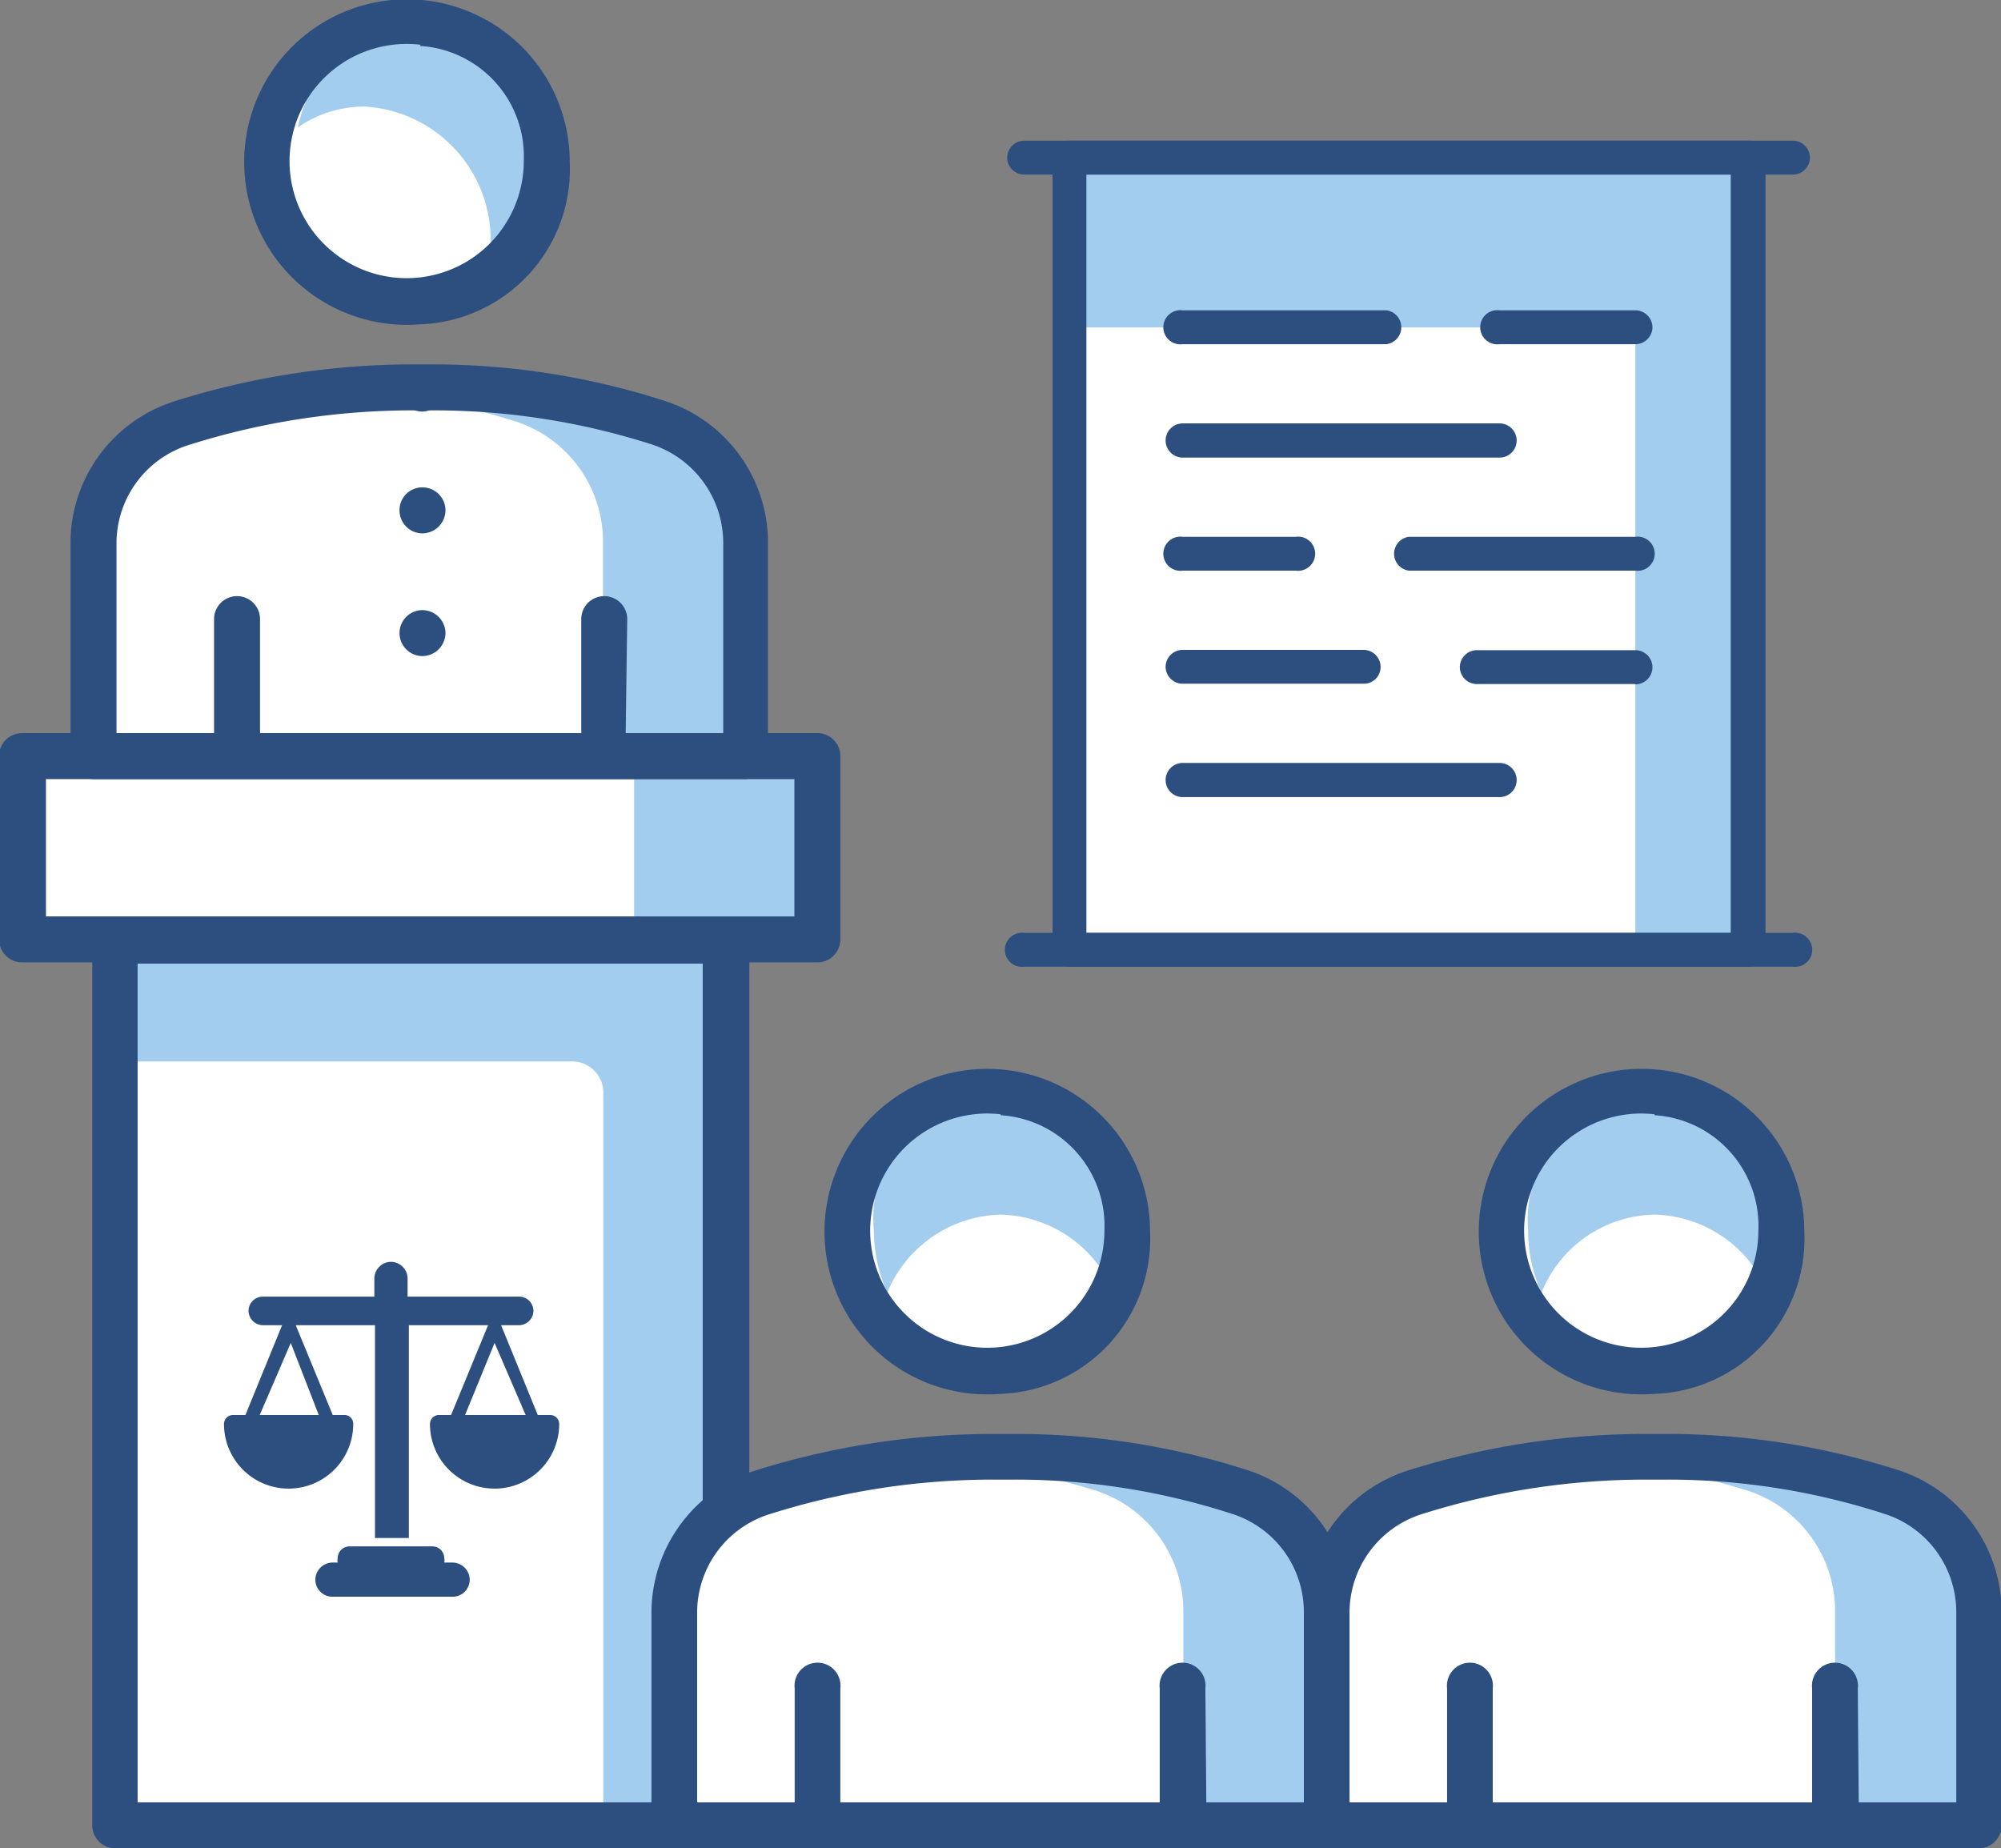 <svg id="레이어_1" data-name="레이어 1" xmlns="http://www.w3.org/2000/svg" viewBox="0 0 64.41 59.5"><rect x="0" y="0" width="64.41" height="59.5" fill="#808080" stroke="none"/><defs><style>.cls-1{fill:#a3cdee;}.cls-2{fill:#fff;}.cls-3{fill:#2c4f80;}</style></defs><rect class="cls-1" x="3.69" y="30.24" width="19.67" height="28.52"/><path class="cls-2" d="M3.69,34.17H18.42a1,1,0,0,1,1,1V58.76a0,0,0,0,1,0,0H3.69a0,0,0,0,1,0,0V34.17A0,0,0,0,1,3.69,34.17Z"/><path class="cls-3" d="M288.65,450.25H269a.74.74,0,0,1-.74-.74V421a.74.74,0,0,1,.74-.74h19.67a.74.74,0,0,1,.74.74v28.52A.74.74,0,0,1,288.65,450.25Zm-18.93-1.48h18.19v-27H269.72Z" transform="translate(-265.29 -390.75)"/><rect class="cls-1" x="0.74" y="24.34" width="25.57" height="5.9"/><rect class="cls-2" x="0.74" y="24.34" width="19.67" height="5.9"/><path class="cls-3" d="M291.6,421.73H266a.74.74,0,0,1-.74-.74v-5.9a.74.74,0,0,1,.74-.74H291.6a.74.74,0,0,1,.74.74V421A.74.74,0,0,1,291.6,421.73Zm-24.83-1.48h24.09v-4.42H266.77Z" transform="translate(-265.29 -390.75)"/><path class="cls-2" d="M305.16,438.77a23.81,23.81,0,0,0-7.2-1.13h-.66a24.75,24.75,0,0,0-7.44,1.15,4.07,4.07,0,0,0-2.85,3.88v6.84h21v-6.86A4.08,4.08,0,0,0,305.16,438.77Z" transform="translate(-265.29 -390.75)"/><path class="cls-1" d="M305.16,438.77a23.81,23.81,0,0,0-7.2-1.13h-.66c-.67,0-1.34,0-2,.09a23.94,23.94,0,0,1,5.25,1,4.08,4.08,0,0,1,2.83,3.88v6.86H308v-6.86A4.08,4.08,0,0,0,305.16,438.77Z" transform="translate(-265.29 -390.75)"/><path class="cls-3" d="M308,450.25H287a.74.74,0,0,1-.74-.74v-6.84a4.81,4.81,0,0,1,3.37-4.59,25.51,25.51,0,0,1,7.66-1.17H298a24.38,24.38,0,0,1,7.43,1.16,4.81,4.81,0,0,1,3.34,4.58v6.86A.74.74,0,0,1,308,450.25Zm-3.88-1.48h3.14v-6.12a3.32,3.32,0,0,0-2.32-3.17,22.57,22.57,0,0,0-7-1.1h-.66a23.8,23.8,0,0,0-7.21,1.11,3.32,3.32,0,0,0-2.34,3.18v6.1h3.14V445.1a.74.74,0,1,1,1.47,0v3.67h10.28V445.1a.74.74,0,1,1,1.47,0Z" transform="translate(-265.29 -390.75)"/><path class="cls-2" d="M297.5,425.91a4.51,4.51,0,1,0,4.08,4.49A4.3,4.3,0,0,0,297.5,425.91Z" transform="translate(-265.29 -390.75)"/><path class="cls-1" d="M297.5,429.85a4.06,4.06,0,0,1,3.65,2.51,4.89,4.89,0,0,0,.43-2,4.1,4.1,0,1,0-8.16,0,4.89,4.89,0,0,0,.43,2A4.06,4.06,0,0,1,297.5,429.85Z" transform="translate(-265.29 -390.75)"/><path class="cls-3" d="M297.5,435.62a5.24,5.24,0,1,1,4.81-5.22A5,5,0,0,1,297.5,435.62Zm0-9a3.77,3.77,0,1,0,3.34,3.75A3.57,3.57,0,0,0,297.5,426.65Z" transform="translate(-265.29 -390.75)"/><path class="cls-2" d="M326.14,438.77a23.81,23.81,0,0,0-7.2-1.13h-.66a24.75,24.75,0,0,0-7.44,1.15,4.07,4.07,0,0,0-2.85,3.88v6.84h21v-6.86A4.08,4.08,0,0,0,326.14,438.77Z" transform="translate(-265.29 -390.75)"/><path class="cls-1" d="M326.14,438.77a23.81,23.81,0,0,0-7.2-1.13h-.66c-.67,0-1.34,0-2,.09a23.94,23.94,0,0,1,5.25,1,4.08,4.08,0,0,1,2.83,3.88v6.86H329v-6.86A4.08,4.08,0,0,0,326.14,438.77Z" transform="translate(-265.29 -390.75)"/><path class="cls-3" d="M329,450.25H308a.74.74,0,0,1-.74-.74v-6.84a4.81,4.81,0,0,1,3.37-4.59,25.51,25.51,0,0,1,7.66-1.17h.66a24.38,24.38,0,0,1,7.43,1.16,4.81,4.81,0,0,1,3.34,4.58v6.86A.74.74,0,0,1,329,450.25Zm-3.88-1.48h3.14v-6.12a3.32,3.32,0,0,0-2.32-3.17,22.57,22.57,0,0,0-7-1.1h-.66a23.92,23.92,0,0,0-7.22,1.11,3.33,3.33,0,0,0-2.33,3.18v6.1h3.14V445.1a.74.74,0,1,1,1.47,0v3.67h10.28V445.1a.74.74,0,1,1,1.47,0Z" transform="translate(-265.29 -390.75)"/><path class="cls-2" d="M318.55,425.91a4.51,4.51,0,1,0,4.08,4.49A4.29,4.29,0,0,0,318.55,425.91Z" transform="translate(-265.29 -390.75)"/><path class="cls-1" d="M318.55,429.85a4.06,4.06,0,0,1,3.65,2.51,4.89,4.89,0,0,0,.43-2,4.09,4.09,0,1,0-8.15,0,4.72,4.72,0,0,0,.43,2A4,4,0,0,1,318.55,429.85Z" transform="translate(-265.29 -390.75)"/><path class="cls-3" d="M318.55,435.62a5.24,5.24,0,1,1,4.82-5.22A5,5,0,0,1,318.55,435.62Zm0-9a3.77,3.77,0,1,0,3.34,3.75A3.57,3.57,0,0,0,318.55,426.65Z" transform="translate(-265.29 -390.75)"/><path class="cls-2" d="M286.48,404.35a23.52,23.52,0,0,0-7.21-1.13h-.65a25,25,0,0,0-7.44,1.14,4.08,4.08,0,0,0-2.85,3.89v6.84h21v-6.86A4.07,4.07,0,0,0,286.48,404.35Z" transform="translate(-265.29 -390.75)"/><path class="cls-1" d="M286.48,404.35a23.52,23.52,0,0,0-7.21-1.13h-.65q-1,0-2,.09a23.59,23.59,0,0,1,5.25,1,4.07,4.07,0,0,1,2.83,3.88v6.86h4.61v-6.86A4.07,4.07,0,0,0,286.48,404.35Z" transform="translate(-265.29 -390.75)"/><path class="cls-3" d="M289.3,415.83h-21a.74.74,0,0,1-.74-.74v-6.84a4.79,4.79,0,0,1,3.37-4.59,25.52,25.52,0,0,1,7.66-1.18h.65a24.3,24.3,0,0,1,7.43,1.17,4.79,4.79,0,0,1,3.34,4.58v6.86A.74.74,0,0,1,289.3,415.83Zm-3.87-1.48h3.14v-6.12a3.34,3.34,0,0,0-2.32-3.18,23,23,0,0,0-7-1.09h-.65a23.92,23.92,0,0,0-7.22,1.11,3.32,3.32,0,0,0-2.34,3.18v6.1h3.14v-3.67a.74.74,0,0,1,1.48,0v3.67H284v-3.67a.74.74,0,0,1,1.48,0Z" transform="translate(-265.29 -390.75)"/><path class="cls-3" d="M278.89,415.82a.8.8,0,0,1-.52-.2.76.76,0,0,1,0-1.06.75.75,0,0,1,1.27.52.75.75,0,0,1-.22.53A.78.78,0,0,1,278.89,415.82Z" transform="translate(-265.29 -390.75)"/><path class="cls-3" d="M278.15,411.13a.74.74,0,0,1,.74-.74h0a.75.75,0,0,1,.74.74h0a.75.75,0,0,1-.74.74h0A.74.74,0,0,1,278.15,411.13Zm0-3.95a.73.73,0,0,1,.74-.74h0a.74.74,0,0,1,.74.74h0a.75.75,0,0,1-.74.74h0A.74.74,0,0,1,278.15,407.18Z" transform="translate(-265.29 -390.75)"/><path class="cls-3" d="M278.89,404a.76.76,0,0,1-.52-.21.79.79,0,0,1-.22-.53.74.74,0,0,1,.22-.52.76.76,0,0,1,1,0,.74.74,0,0,1,.22.52.73.73,0,0,1-.74.74Z" transform="translate(-265.29 -390.75)"/><path class="cls-2" d="M278.82,391.49a4.51,4.51,0,1,0,4.07,4.48A4.29,4.29,0,0,0,278.82,391.49Z" transform="translate(-265.29 -390.75)"/><path class="cls-1" d="M280.93,399.78a4.58,4.58,0,0,0,.15-1.12,4.3,4.3,0,0,0-4.08-4.48,3.76,3.76,0,0,0-2.12.67,4.17,4.17,0,0,1,3.94-3.36,4.29,4.29,0,0,1,4.07,4.48A4.56,4.56,0,0,1,280.93,399.78Z" transform="translate(-265.29 -390.75)"/><path class="cls-3" d="M278.82,401.19a5.24,5.24,0,1,1,4.81-5.22A5,5,0,0,1,278.82,401.19Zm0-9a3.77,3.77,0,1,0,3.33,3.74A3.56,3.56,0,0,0,278.82,392.23Z" transform="translate(-265.29 -390.75)"/><rect class="cls-1" x="34.42" y="5.07" width="21.86" height="25.5"/><rect class="cls-2" x="34.42" y="10.54" width="18.22" height="20.04"/><path class="cls-3" d="M321.58,421.87H299.71a.54.54,0,0,1-.54-.54V395.82a.54.54,0,0,1,.54-.54h21.87a.54.54,0,0,1,.54.54v25.51A.54.54,0,0,1,321.58,421.87Zm-21.32-1.09H321V396.37H300.26Z" transform="translate(-265.29 -390.75)"/><path class="cls-3" d="M317.93,412.77h-5.1a.55.55,0,0,1-.55-.54.55.55,0,0,1,.55-.55h5.1a.55.55,0,1,1,0,1.1Z" transform="translate(-265.29 -390.75)"/><path class="cls-3" d="M309.19,412.76h-5.83a.55.55,0,0,1-.55-.54.55.55,0,0,1,.55-.55h5.83a.55.55,0,0,1,.54.55A.54.54,0,0,1,309.19,412.76Z" transform="translate(-265.29 -390.75)"/><path class="cls-3" d="M317.93,409.12h-7.29a.55.55,0,0,1,0-1.09h7.29a.55.55,0,1,1,0,1.09Z" transform="translate(-265.29 -390.75)"/><path class="cls-3" d="M307,409.12h-3.64a.55.55,0,1,1,0-1.09H307a.55.55,0,1,1,0,1.09Z" transform="translate(-265.29 -390.75)"/><path class="cls-3" d="M313.56,416.41h-10.2a.55.55,0,0,1,0-1.1h10.2a.55.55,0,0,1,.55.54A.55.55,0,0,1,313.56,416.41Z" transform="translate(-265.29 -390.75)"/><path class="cls-3" d="M313.56,405.48h-10.2a.55.55,0,0,1,0-1.1h10.2a.55.55,0,0,1,0,1.1Z" transform="translate(-265.29 -390.75)"/><path class="cls-3" d="M317.93,401.83h-4.37a.55.55,0,1,1,0-1.09h4.37a.55.55,0,0,1,.55.55A.55.55,0,0,1,317.93,401.83Z" transform="translate(-265.29 -390.75)"/><path class="cls-3" d="M309.92,401.83h-6.56a.55.55,0,1,1,0-1.09h6.56a.55.55,0,0,1,0,1.09Z" transform="translate(-265.29 -390.75)"/><path class="cls-3" d="M323,396.37H298.26a.55.55,0,0,1-.55-.55.55.55,0,0,1,.55-.54H323a.55.55,0,0,1,.55.54A.55.55,0,0,1,323,396.37Z" transform="translate(-265.29 -390.75)"/><path class="cls-3" d="M323,421.87H298.26a.55.55,0,1,1,0-1.09H323a.55.55,0,1,1,0,1.09Z" transform="translate(-265.29 -390.75)"/><path class="cls-3" d="M283,436.3h-.4l-1.18-2.89H282a.47.47,0,0,0,.46-.46.46.46,0,0,0-.46-.46h-3.59v-.58a.54.54,0,0,0-.53-.54h0a.54.54,0,0,0-.54.54v.58h-3.59a.46.46,0,0,0-.46.46.47.47,0,0,0,.46.46h.62l-1.18,2.89h-.4a.29.29,0,0,0-.29.29,2.08,2.08,0,0,0,4.16,0,.28.28,0,0,0-.28-.29H276l-1.19-2.89h2.55v6.85h1.09v-6.85H281l-1.19,2.89h-.4a.29.29,0,0,0-.28.29,2.08,2.08,0,0,0,4.16,0A.29.29,0,0,0,283,436.3Zm-7.45,0h-1.9l1-2.32Zm4.71,0,.95-2.32,1,2.32Z" transform="translate(-265.29 -390.75)"/><path class="cls-3" d="M279.83,441.05h-.24a.32.32,0,0,0,0-.14.38.38,0,0,0-.38-.38h-2.67a.38.38,0,0,0-.38.38.32.32,0,0,0,0,.14H276a.56.56,0,0,0-.56.55.55.55,0,0,0,.56.55h3.85a.55.55,0,0,0,.56-.55A.56.56,0,0,0,279.83,441.05Z" transform="translate(-265.29 -390.75)"/></svg>